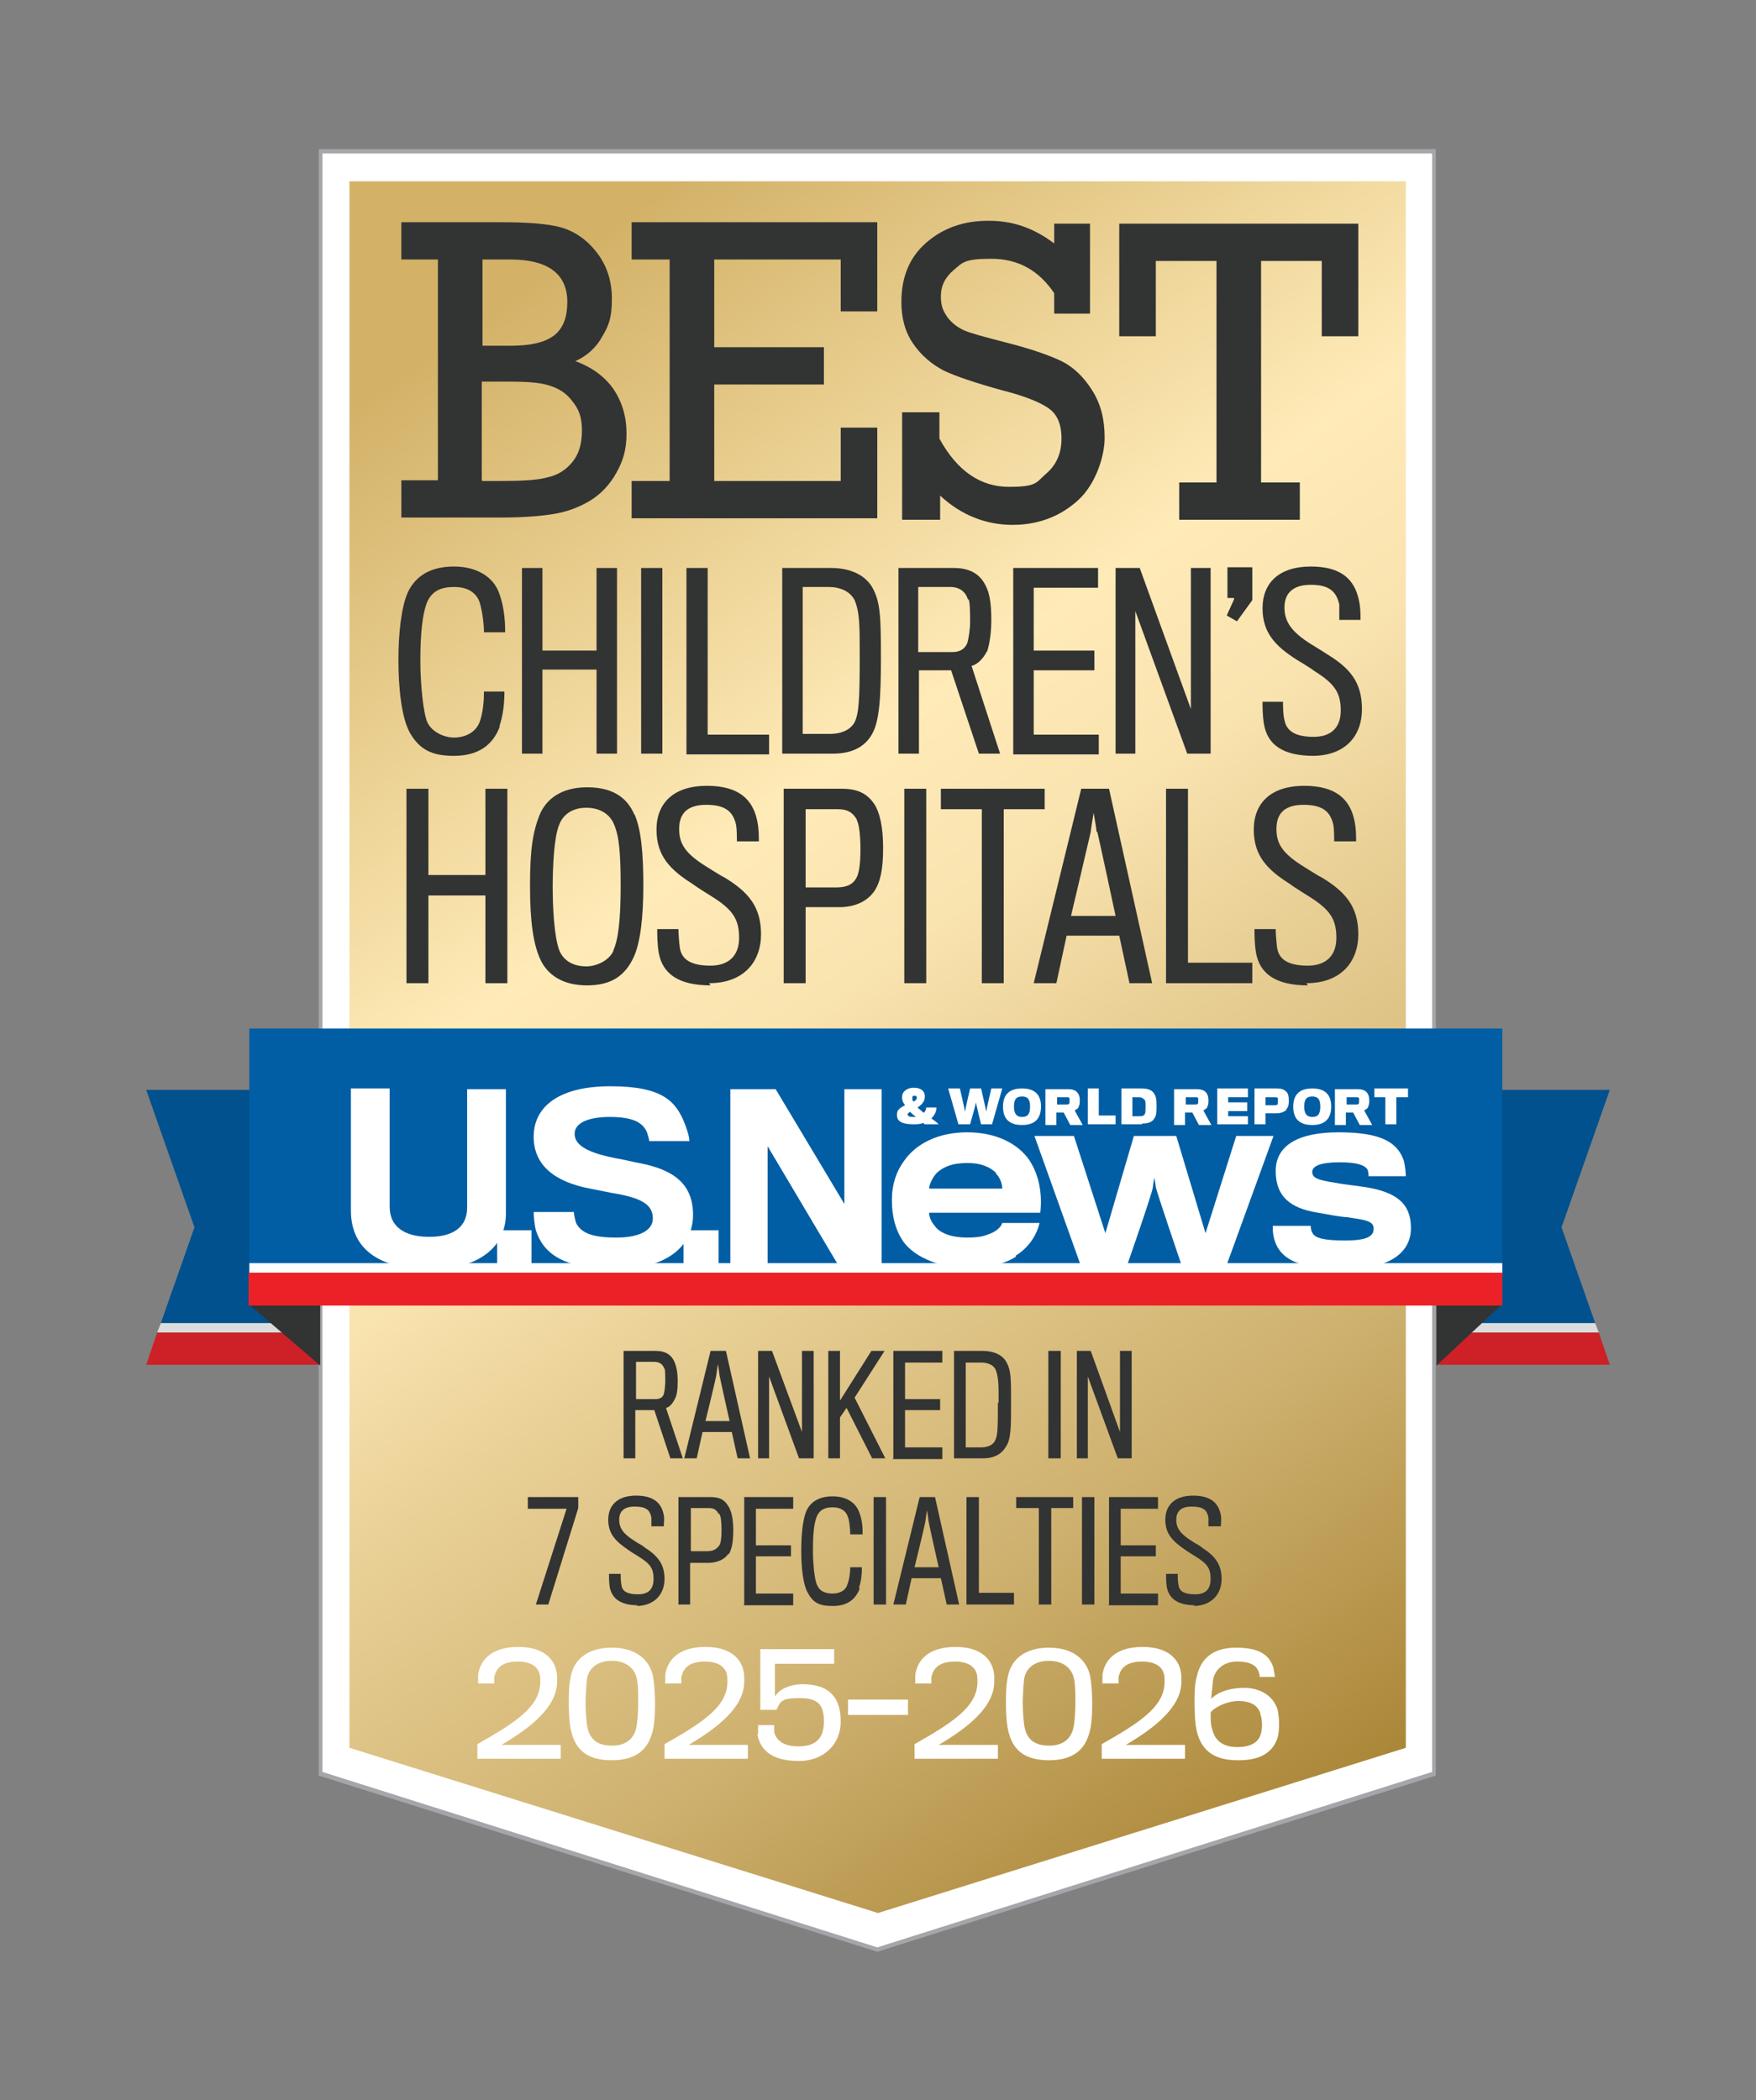 <?xml version="1.0" encoding="UTF-8"?>
<svg id="Layer_1" xmlns="http://www.w3.org/2000/svg" xmlns:xlink="http://www.w3.org/1999/xlink" version="1.1" viewBox="0 0 240.2 287.3">
  <rect x="0" y="0" width="240.2" height="287.3" fill="#808080" stroke="none"/>
  <!-- Generator: Adobe Illustrator 29.8.1, SVG Export Plug-In . SVG Version: 2.1.1 Build 2)  -->
  <defs>
    <style>
      .st0 {
        fill: #a4a6aa;
      }

      .st1 {
        fill: url(#linear-gradient);
      }

      .st2 {
        fill: #dbdddd;
      }

      .st3 {
        fill: #025ea4;
      }

      .st4 {
        fill: #cd2027;
      }

      .st5 {
        fill: #fff;
      }

      .st6 {
        fill: #eb2127;
      }

      .st7 {
        fill: #00518e;
      }

      .st8 {
        fill: #323333;
      }
    </style>
    <linearGradient id="linear-gradient" x1="45.9" y1="26.1" x2="194.2" y2="237.8" gradientUnits="userSpaceOnUse">
      <stop offset=".1" stop-color="#d3b268"/>
      <stop offset=".4" stop-color="#ffebb8"/>
      <stop offset=".5" stop-color="#f9e3af"/>
      <stop offset=".6" stop-color="#e9d096"/>
      <stop offset=".8" stop-color="#ceb16f"/>
      <stop offset="1" stop-color="#aa8638"/>
      <stop offset="1" stop-color="#a88334"/>
    </linearGradient>
  </defs>
  <g>
    <g>
      <polygon class="st5" points="43.9 242.6 43.9 20.7 196.2 20.7 196.2 242.6 120.1 266.6 43.9 242.6"/>
      <path class="st0" d="M195.9,21v221.4l-75.9,24-75.9-24V21h151.7M196.5,20.4H43.6v222.5l76.4,24.1,76.4-24.1V20.4h0Z"/>
    </g>
    <polygon class="st1" points="192.3 24.8 47.8 24.8 47.8 239.1 120.1 261.7 192.3 239.1 192.3 24.8"/>
  </g>
  <g>
    <path class="st8" d="M92.3,191.4c-.3.6-.7,1.1-1.2,1.2l2.3,6.9h-1.7l-2.2-6.6h-2.6v6.6h-1.6v-14.7h4.4c1.4,0,2.2.6,2.6,1.6.2.5.4,1.3.4,2.5s-.1,2-.4,2.5ZM90.9,187.3c-.2-.6-.6-1-1.4-1h-2.5v5.1s2.6,0,2.7,0c.6,0,1-.3,1.1-.7.1-.3.2-1.2.2-1.7s0-1.6-.1-1.8Z"/>
    <path class="st8" d="M95.3,199.5h-1.7l3.6-14.7h2.1l3.3,14.7h-1.7l-.8-3.6h-4l-.8,3.6ZM98.4,188c0-.2-.2-1.4-.2-1.4,0,0-.2,1.3-.2,1.4,0,.3-1.5,6.4-1.5,6.4h3.3s-1.4-6.2-1.4-6.4Z"/>
    <path class="st8" d="M109.3,199.5l-4.1-11.2v11.2h-1.5v-14.7h1.9l4.1,11.1v-11.1h1.6v14.7h-1.8Z"/>
    <path class="st8" d="M119.3,199.5l-3.5-6.9-.9,1.3v5.6h-1.6v-14.7h1.6v6.8l4.3-6.8h1.8l-4.1,6.4,4.2,8.3h-1.8Z"/>
    <path class="st8" d="M122.2,199.5v-14.7h6.7v1.6h-5.1v5h4.8v1.5h-4.8v5.1h5.1v1.6h-6.8Z"/>
    <path class="st8" d="M134.5,199.5h-4v-14.7h3.9c1.6,0,2.8.6,3.3,1.6.6,1.1.6,2.2.6,5.5s0,5-.7,6c-.5.9-1.5,1.6-3.1,1.6ZM136.6,191.9c0-2.5,0-3.5-.4-4.5-.3-.7-1.1-1-2-1h-2.1v11.6h2.1c.9,0,1.6-.3,1.9-.9.4-.7.4-1.9.4-5.2Z"/>
    <path class="st8" d="M143.4,199.5v-14.7h1.7v14.7h-1.7Z"/>
    <path class="st8" d="M152.9,199.5l-4.1-11.2v11.2h-1.5v-14.7h1.9l4,11.1v-11.1h1.6v14.7h-1.8Z"/>
    <path class="st8" d="M75,219.5h-1.7l4.2-13.1h-5.3v-1.6h6.9v1.5l-4.1,13.2Z"/>
    <path class="st8" d="M87.3,219.6c-2.4,0-3.6-.9-3.9-2.5-.1-.7-.1-1.3-.1-1.8h1.6c0,.3,0,1.1.1,1.5.1,1,1,1.3,2.3,1.3s2.1-.6,2.1-2.1-.5-2.1-2.1-3.1c-.3-.2-1-.6-1.4-.9-1.6-1.1-2.7-2.1-2.7-4.1s1.3-3.3,3.8-3.3c2.4,0,3.5,1,3.8,2.7.1.5,0,1,0,1.5h-1.7c0-.2,0-.8,0-1.2-.2-1.1-.8-1.5-2.3-1.5s-2.1.7-2.1,1.8.5,1.9,2.1,2.9c.4.3,1.1.6,1.4.9,1.7,1.1,2.7,2.2,2.7,4.3s-1.4,3.7-3.9,3.7Z"/>
    <path class="st8" d="M99.6,212.6c-.5.7-1.3,1.1-2.5,1.2-.3,0-2.7,0-2.7,0v5.7h-1.6v-14.7h4.4c1.3,0,1.9.4,2.4,1.2.4.6.7,1.6.7,3.3s-.2,2.6-.6,3.3ZM98.3,207.1c-.3-.6-.7-.8-1.4-.8h-2.4v5.9h2.3c.9,0,1.3-.4,1.6-.8.2-.3.3-1,.3-2.1s-.1-1.9-.3-2.2Z"/>
    <path class="st8" d="M101.8,219.5v-14.7h6.7v1.6h-5.1v5h4.8v1.5h-4.8v5.1h5.1v1.6h-6.8Z"/>
    <path class="st8" d="M117.6,217.3c-.6,1.6-1.8,2.4-3.7,2.4s-2.7-.5-3.4-1.8c-.7-1.2-.9-3.7-.9-5.8s.2-4.2.7-5.4c.6-1.3,1.8-2,3.6-2s3.1.8,3.6,2.1c.4,1,.5,1.9.5,3.1h-1.7c0-.7-.1-2-.4-2.6-.3-.7-1-1.1-2-1.1s-1.7.3-2.1,1.1c-.5,1-.6,2.9-.6,4.7s.2,4.2.6,4.9c.4.9,1.3,1.1,2.1,1.1s1.7-.3,2-1.2c.3-.8.4-1.7.4-2.4h1.6c0,1-.1,1.9-.4,2.8Z"/>
    <path class="st8" d="M119.5,219.5v-14.7h1.7v14.7h-1.7Z"/>
    <path class="st8" d="M123.9,219.5h-1.7l3.6-14.7h2.1l3.3,14.7h-1.7l-.8-3.6h-4l-.8,3.6ZM127,208c0-.2-.2-1.4-.2-1.4,0,0-.2,1.3-.2,1.4,0,.3-1.5,6.4-1.5,6.4h3.3s-1.4-6.2-1.4-6.4Z"/>
    <path class="st8" d="M132.2,219.5v-14.7h1.7v13.1h4.8v1.6h-6.5Z"/>
    <path class="st8" d="M143.8,206.3v13.2h-1.7v-13.2h-3.1v-1.5h7.8v1.5h-3.1Z"/>
    <path class="st8" d="M148,219.5v-14.7h1.7v14.7h-1.7Z"/>
    <path class="st8" d="M151.7,219.5v-14.7h6.7v1.6h-5.1v5h4.8v1.5h-4.8v5.1h5.1v1.6h-6.8Z"/>
    <path class="st8" d="M163.5,219.6c-2.4,0-3.6-.9-3.9-2.5-.1-.7-.1-1.3-.1-1.8h1.6c0,.3,0,1.1.1,1.5.1,1,1,1.3,2.3,1.3s2.1-.6,2.1-2.1-.5-2.1-2.1-3.1c-.3-.2-1-.6-1.4-.9-1.6-1.1-2.7-2.1-2.7-4.1s1.3-3.3,3.8-3.3c2.4,0,3.5,1,3.8,2.7.1.5,0,1,0,1.5h-1.7c0-.2,0-.8,0-1.2-.2-1.1-.8-1.5-2.3-1.5s-2.1.7-2.1,1.8.5,1.9,2.1,2.9c.4.3,1.1.6,1.4.9,1.7,1.1,2.7,2.2,2.7,4.3s-1.4,3.7-3.9,3.7Z"/>
  </g>
  <g>
    <path class="st8" d="M66.4,134.5v-12h-7.8v12h-3v-26.6h3v11.8h7.8v-11.8h3v26.6h-3Z"/>
    <path class="st8" d="M86.8,111.4c.9,2.1,1.2,5.3,1.2,9.7s-.4,7.8-1.3,9.8c-1.2,2.6-3.1,3.9-6.4,3.9s-5.5-1.4-6.5-3.8c-.8-1.9-1.3-4.7-1.3-9.8s.4-7.4,1.3-9.7c.9-2.2,3-3.8,6.5-3.8s5.5,1.4,6.5,3.8ZM83.9,130c.7-1.5,1-4.4,1-8.8s-.2-6.8-.9-8.4c-.5-1.3-1.8-2.3-3.8-2.3s-3.2,1-3.7,2.3c-.7,1.6-.9,5.7-.9,8.5s.2,6.8.9,8.7c.7,1.7,2.3,2.2,3.7,2.2s3.1-.8,3.7-2.1Z"/>
    <path class="st8" d="M97.2,134.8c-4.4,0-6.6-1.6-7.1-4.5-.2-1.3-.2-2.4-.2-3.2h2.9c0,.6.1,1.9.2,2.6.3,1.8,1.9,2.4,4.2,2.4s3.9-1.2,3.9-3.8-.9-3.9-3.8-5.7c-.6-.4-1.8-1.1-2.6-1.7-3-1.9-4.9-3.8-4.9-7.4s2.3-6,6.9-6c4.3,0,6.3,1.8,6.9,4.9.2,1,.2,1.9.2,2.7h-3c0-.4,0-1.5-.1-2.2-.4-1.9-1.5-2.8-4.1-2.8s-3.7,1.2-3.7,3.3.9,3.4,3.8,5.2c.8.5,1.9,1.2,2.5,1.5,3.1,1.9,4.9,3.9,4.9,7.7s-2.4,6.7-7.1,6.7Z"/>
    <path class="st8" d="M119.6,121.9c-.9,1.3-2.4,2.1-4.5,2.2-.6,0-4.9,0-4.9,0v10.4h-3v-26.6h8c2.3,0,3.5.8,4.4,2.1.7,1.1,1.2,3,1.2,6s-.4,4.7-1.2,5.9ZM117.2,112.1c-.6-1-1.3-1.4-2.6-1.4h-4.4v10.7h4.2c1.7,0,2.4-.6,2.8-1.4.3-.6.5-1.8.5-3.8s-.2-3.5-.5-4Z"/>
    <path class="st8" d="M123.7,134.5v-26.6h3v26.6h-3Z"/>
    <path class="st8" d="M137.3,110.7v23.8h-3v-23.8h-5.6v-2.8h14.2v2.8h-5.6Z"/>
    <path class="st8" d="M144.4,134.5h-3l6.5-26.6h3.8l5.9,26.6h-3.1l-1.4-6.5h-7.2l-1.4,6.5ZM150,113.8c0-.3-.4-2.6-.4-2.6,0,0-.4,2.3-.4,2.6-.1.5-2.7,11.5-2.7,11.5h6.1s-2.4-11.2-2.5-11.5Z"/>
    <path class="st8" d="M159.5,134.5v-26.6h3v23.8h8.8v2.8h-11.8Z"/>
    <path class="st8" d="M178.9,134.8c-4.4,0-6.6-1.6-7.1-4.5-.2-1.3-.2-2.4-.2-3.2h2.9c0,.6.1,1.9.2,2.6.3,1.8,1.9,2.4,4.2,2.4s3.9-1.2,3.9-3.8-.9-3.9-3.8-5.7c-.6-.4-1.8-1.1-2.6-1.7-3-1.9-4.9-3.8-4.9-7.4s2.3-6,6.9-6c4.3,0,6.3,1.8,6.9,4.9.2,1,.2,1.9.2,2.7h-3c0-.4,0-1.5-.1-2.2-.4-1.9-1.5-2.8-4.1-2.8s-3.7,1.2-3.7,3.3.9,3.4,3.8,5.2c.8.5,1.9,1.2,2.5,1.5,3.1,1.9,4.9,3.9,4.9,7.7s-2.4,6.7-7.1,6.7Z"/>
  </g>
  <g>
    <path class="st8" d="M68.4,99.3c-1,2.8-3.2,4.1-6.3,4.1s-4.7-.9-6-3.1c-1.2-2.1-1.6-6.3-1.6-10s.4-7.3,1.3-9.3c1.1-2.3,3.2-3.5,6.3-3.5s5.4,1.4,6.2,3.7c.6,1.7.8,3.4.8,5.3h-2.9c0-1.3-.3-3.4-.7-4.4-.6-1.2-1.7-1.8-3.4-1.8s-2.9.5-3.6,1.9c-.8,1.8-1,5-1,8.2s.4,7.3,1,8.5,2.2,2,3.6,2,2.9-.6,3.5-2.1c.5-1.4.6-3,.6-4.2h2.8c0,1.7-.2,3.3-.7,4.8Z"/>
    <path class="st8" d="M81.6,103.1v-11.5h-7.4v11.5h-2.8v-25.4h2.8v11.3h7.4v-11.3h2.8v25.4h-2.8Z"/>
    <path class="st8" d="M87.7,103.1v-25.4h2.9v25.4h-2.9Z"/>
    <path class="st8" d="M93.9,103.1v-25.4h2.9v22.8h8.4v2.7h-11.3Z"/>
    <path class="st8" d="M113.9,103.1h-6.9v-25.4h6.7c2.8,0,4.8,1.1,5.7,2.8,1,1.9,1.1,3.8,1.1,9.4s-.2,8.7-1.2,10.5c-.9,1.6-2.5,2.7-5.4,2.7ZM117.6,89.9c0-4.4,0-6.1-.7-7.8-.6-1.2-2-1.8-3.5-1.8h-3.6v20.1h3.7c1.5,0,2.8-.5,3.4-1.6.6-1.2.7-3.3.7-9Z"/>
    <path class="st8" d="M135,89.1c-.5,1-1.3,1.8-2.1,2l3.9,12h-2.9l-3.8-11.4h-4.4v11.4h-2.8v-25.4h7.6c2.5,0,3.8,1.1,4.5,2.8.4.9.6,2.3.6,4.3s-.3,3.5-.6,4.4ZM132.4,82c-.3-1-1.1-1.7-2.4-1.7h-4.4v8.9s4.5,0,4.7,0c1.1,0,1.7-.5,2-1.2.2-.6.4-2,.4-2.9s0-2.7-.2-3.1Z"/>
    <path class="st8" d="M138.6,103.1v-25.4h11.6v2.7h-8.8v8.6h8.3v2.7h-8.3v8.8h8.9v2.7h-11.7Z"/>
    <path class="st8" d="M162.4,103.1l-7.1-19.5v19.5h-2.7v-25.4h3.3l7,19.3v-19.3h2.7v25.4h-3.2Z"/>
    <path class="st8" d="M167.9,77.6h3.4v4.5l-2.1,2.9-1.4-.8,1-2.2v-.2h-.9v-4.4Z"/>
    <path class="st8" d="M179.7,103.4c-4.2,0-6.3-1.5-6.8-4.3-.2-1.2-.2-2.3-.2-3.1h2.8c0,.5,0,1.8.2,2.5.3,1.7,1.8,2.3,4,2.3s3.7-1.1,3.7-3.6-.9-3.7-3.6-5.4c-.5-.4-1.7-1.1-2.5-1.6-2.8-1.8-4.6-3.6-4.6-7s2.2-5.7,6.6-5.7c4.1,0,6,1.7,6.6,4.7.2.9.2,1.8.2,2.6h-2.9c0-.4,0-1.4,0-2.1-.4-1.8-1.4-2.7-3.9-2.7s-3.6,1.2-3.6,3.1.9,3.3,3.6,5c.8.5,1.8,1.1,2.4,1.5,2.9,1.8,4.6,3.7,4.6,7.4s-2.3,6.4-6.8,6.4Z"/>
  </g>
  <g>
    <path class="st8" d="M59.9,65.8v-30.3h-5v-5.1h13.5c3.7,0,6.5.2,8.3.7s3.5,1.6,4.9,3.4c1.4,1.8,2.1,3.9,2.1,6.4s-.4,3.6-1.3,5.1c-.8,1.5-2.1,2.7-3.7,3.4,2.2.8,4,2.1,5.2,3.8,1.2,1.8,1.8,3.8,1.8,6.1s-.5,3.8-1.4,5.4-2.1,2.9-3.6,3.8c-1.5.9-3.1,1.5-4.9,1.8s-4.2.5-7.2.5h-13.7v-5.1h5ZM66,47.3h3.8c2.9,0,4.9-.5,6.1-1.5s1.7-2.5,1.7-4.5c0-3.8-2.6-5.8-7.8-5.8h-3.8v11.8ZM66,65.8h2.3c3,0,5.2-.1,6.6-.5,1.4-.3,2.5-1,3.4-2.1.9-1.1,1.3-2.5,1.3-4.3s-.4-2.9-1.3-4c-.8-1.1-1.9-1.8-3.3-2.2-1.3-.4-3.2-.5-5.6-.5h-3.5v13.5Z"/>
    <path class="st8" d="M91.6,65.8v-30.3h-5.2v-5.1h33.6v12.2h-5v-7.1h-17.3v12h15v5.1h-15v13.2h17.3v-7.3h5v12.4h-33.6v-5.1h5.2Z"/>
    <path class="st8" d="M123.4,71.1v-14.7h5.1v3.6c2.4,4.4,5.6,6.6,9.5,6.6s3.7-.6,5.1-1.8c1.4-1.2,2.1-2.8,2.1-4.8s-.6-3.3-1.7-4.1-3.2-1.7-6.4-2.5c-3.6-1-6.3-1.9-8-2.7-1.7-.9-3.1-2.1-4.2-3.7s-1.6-3.5-1.6-5.7c0-3.4,1.1-6.1,3.4-8.1,2.3-2,5.1-3,8.5-3s6.2,1,9,3.1v-2.7h4.9v12.3h-4.9v-2.8c-2.1-3.1-4.9-4.7-8.6-4.7s-3.9.5-5.1,1.5c-1.2,1-1.8,2.2-1.8,3.6s.3,2,.9,2.9c.6.8,1.4,1.4,2.3,1.8.9.4,2.8.9,5.5,1.6,3.6.9,6.1,1.8,7.8,2.6,1.6.8,3,2.1,4.2,4,1.2,1.9,1.7,4,1.7,6.5s-1.2,6.3-3.6,8.5c-2.4,2.2-5.4,3.4-9,3.4s-7-1.3-9.9-4v3.3h-5.1Z"/>
    <path class="st8" d="M166.4,66v-30.3h-8.3v10.3h-5v-15.4h32.7v15.4h-5v-10.3h-8.3v30.3h5.3v5.1h-16.5v-5.1h5.2Z"/>
  </g>
  <g>
    <g>
      <polygon class="st7" points="20 149.1 43.7 149.1 43.7 181 22 181 26.6 167.9 20 149.1"/>
      <polygon class="st2" points="43.7 182.3 21.5 182.3 22 181 43.7 181 43.7 182.3"/>
      <polygon class="st4" points="43.7 186.7 20 186.7 21.5 182.3 43.7 182.3 43.7 186.7"/>
    </g>
    <g>
      <polygon class="st7" points="220.2 149.1 196.6 149.1 196.6 181 218.2 181 213.6 167.9 220.2 149.1"/>
      <polygon class="st2" points="196.6 182.3 218.7 182.3 218.2 181 196.6 181 196.6 182.3"/>
      <polygon class="st4" points="196.6 186.7 220.2 186.7 218.7 182.3 196.6 182.3 196.6 186.7"/>
    </g>
    <polygon class="st8" points="43.8 178.4 43.8 186.8 34 178.4 43.8 178.4"/>
    <polygon class="st8" points="196.5 178.4 196.5 186.8 205.5 178.4 196.5 178.4"/>
    <rect class="st3" x="34.1" y="140.7" width="171.4" height="33.4"/>
    <g id="U.S.News">
      <path class="st5" d="M58.6,173.6c-6.1,0-10.6-2.3-10.6-8v-16.7h5.3v16.2c0,2.6,1.9,4.1,5.4,4.1s5.2-1.5,5.2-4v-16.2h5.3v17c0,5.1-4.4,7.7-10.7,7.7Z"/>
      <path class="st5" d="M68,173.3v-5h4.7v5h-4.7Z"/>
      <path class="st5" d="M84.3,173.6c-7.4,0-10-2.2-11-5.3-.2-.8-.3-2-.3-2.5h5.5c0,.4.2,1.2.3,1.5.7,1.4,2.3,2,5.5,2s5-1,5-2.6-1-2.7-5-3.4c-.7-.1-2.5-.5-3.6-.7-4.7-.9-7.7-3.1-7.7-7.1s3.3-6.9,10.5-6.9,9,2.1,10.2,5.2c.3.8.6,1.7.6,2.3h-5.5c0-.3-.2-.8-.3-1.2-.6-1.4-2-2.1-5.1-2.1s-4.8.9-4.8,2.3,1.4,2.5,5.4,3.3c1.2.2,2.8.6,3.4.7,4.8.9,7.4,2.9,7.4,7.1s-3.5,7.4-10.5,7.4Z"/>
      <path class="st5" d="M93.5,173.3v-5h4.8v5h-4.8Z"/>
      <path class="st5" d="M114.8,173.3l-9.8-16.5v16.5h-5.1v-24.3h6.2l9.4,15.7v-15.7h5.1v24.3h-5.8Z"/>
      <path class="st5" d="M139,171.9c-1.6,1-3.8,1.6-6.7,1.6s-7.2-1.2-8.9-3.9c-.9-1.4-1.4-3.2-1.4-5.4s.6-3.9,1.6-5.3c1.7-2.5,4.8-4,8.7-4s6.9,1.5,8.5,3.8c1.3,2,1.8,4.5,1.5,7.2h-15.2c0,.8.4,1.4,1,2.1.8.8,2.2,1.3,4.2,1.3s2.5-.3,3.3-.6c.9-.4,1.4-1,1.5-1.4h5.1c-.4,1.7-1.5,3.4-3.3,4.5ZM136.3,160.5c-.8-.8-2-1.4-4-1.4s-3.2.5-4.1,1.3c-.6.6-1.1,1.6-1.1,2.2h10c0-.5-.2-1.4-.9-2.1Z"/>
      <path class="st5" d="M167.9,173.3h-6.2s-3.5-10.3-3.6-10.9c0-.2-.2-1.3-.2-1.3,0,0-.2,1.1-.2,1.3,0,.6-3.6,10.9-3.6,10.9h-6.2l-6.4-17.9h5.4l4.3,13.3,3.9-13.3h5.8l4,13.3,4.2-13.3h5.1l-6.5,17.9Z"/>
      <path class="st5" d="M184,173.6c-6.1,0-8.9-1.2-9.7-4.1-.2-.7-.2-1.2-.2-1.8h5.2c0,.2,0,.6.2.9.3.8,1.7,1.1,4.5,1.1s3.9-.5,3.9-1.6-1.1-1.2-3.7-1.6c-.7,0-2.8-.4-3.9-.6-3.9-.6-5.8-2.3-5.8-5.7s2.9-5.3,8.6-5.3,8,1.3,8.9,3.8c.2.7.3,1.8.3,2.2h-5.1c0-.2,0-.7-.2-1-.4-.5-1.3-.9-3.8-.9s-3.7.5-3.7,1.3.6,1.1,3.1,1.5c1,.2,3.6.5,4.2.6,4.3.7,6.2,2.3,6.2,5.6s-2.8,5.6-9,5.6Z"/>
    </g>
    <g id="_x26__World_Report">
      <path class="st5" d="M126.4,152.2c.2-.2.3-.5.3-.7h1.4c0,.6-.3,1.1-.7,1.5.3.2.7.5,1,.8h-1.9c0,0-.2-.1-.2-.2-.4.2-.9.2-1.3.2-1.2,0-2.2-.2-2.3-1.1,0,0,0-.2,0-.3,0-.6.5-.9,1.1-1.2-.3-.4-.4-.7-.4-1v-.2c0-.6.6-1.2,1.6-1.2s1.5.5,1.5,1.1c0,0,0,.2,0,.2,0,.6-.5,1.1-1,1.4.2.2.5.4.8.7ZM124.2,152.5c0,.2.2.3.7.3s.3,0,.4,0c-.3-.2-.6-.5-.8-.7-.2.1-.4.3-.4.4ZM125.4,150.3h0c0-.3,0-.4-.3-.4s-.3.1-.3.3c0,0,0,0,0,.1,0,.1,0,.3.2.4.2-.1.4-.3.4-.5Z"/>
      <path class="st5" d="M135.8,153.8h-1.6s-.7-2.8-.7-3c0,.2-.8,3-.8,3h-1.6l-1.4-4.9h1.6s.7,3,.7,3.2c0-.2.7-3.2.7-3.2h1.5s.7,3,.7,3.2c0-.2.7-3.2.7-3.2h1.5l-1.4,4.9Z"/>
      <path class="st5" d="M142.4,151.3c0,1.7-.8,2.6-2.6,2.6s-2.6-.9-2.6-2.5.8-2.5,2.6-2.5,2.6.9,2.6,2.5ZM140.9,151.4c0-1-.3-1.4-1.1-1.4s-1.1.4-1.1,1.4.4,1.4,1.1,1.4,1.1-.3,1.1-1.4Z"/>
      <path class="st5" d="M147.6,151.4c-.2.3-.4.4-.6.5l1.1,2h-1.7l-.9-1.7h-1v1.7h-1.5v-4.9h3.1c.7,0,1.1.2,1.3.5.2.2.3.6.3,1s0,.7-.2.9ZM146.3,150.3c0-.2-.2-.2-.4-.2h-1.3v1h1.3c.2,0,.3,0,.4-.2,0,0,0-.2,0-.3s0-.2,0-.3Z"/>
      <path class="st5" d="M148.8,153.8v-4.9h1.5v3.7h2.3v1.2h-3.9Z"/>
      <path class="st5" d="M156.2,153.8h-2.8v-4.9h2.7c.9,0,1.4.2,1.7.6.3.4.4.8.4,1.7s0,1.4-.3,1.8c-.3.5-.8.7-1.7.7ZM156.7,151.3c0-.4,0-.8-.2-.9-.2-.2-.4-.3-.7-.3h-.9v2.6h.9c.4,0,.6,0,.8-.3.1-.2.1-.7.1-1.1Z"/>
      <path class="st5" d="M165.2,151.4c-.2.3-.4.4-.6.5l1.1,2h-1.7l-.9-1.7h-1v1.7h-1.5v-4.9h3.1c.7,0,1.1.2,1.3.5.2.2.3.6.3,1s0,.7-.2.9ZM163.9,150.3c0-.2-.2-.2-.4-.2h-1.3v1h1.3c.2,0,.3,0,.4-.2,0,0,0-.2,0-.3s0-.2,0-.3Z"/>
      <path class="st5" d="M166.5,153.8v-4.9h4.2v1.2h-2.7v.7h2.6v1.2h-2.6v.7h2.7v1.1h-4.2Z"/>
      <path class="st5" d="M176,151.8c-.3.3-.8.5-1.4.5-.2,0-1.5,0-1.5,0v1.5h-1.5v-4.9h3c.6,0,1,.1,1.3.4.3.2.4.7.4,1.3s-.1.9-.4,1.2ZM174.8,150.3c0-.2-.2-.2-.5-.2h-1.2v1.1h1.2c.3,0,.4,0,.5-.2,0,0,0-.2,0-.3s0-.3,0-.3Z"/>
      <path class="st5" d="M182.1,151.3c0,1.7-.8,2.6-2.6,2.6s-2.6-.9-2.6-2.5.8-2.5,2.6-2.5,2.6.9,2.6,2.5ZM180.6,151.4c0-1-.3-1.4-1.1-1.4s-1.1.4-1.1,1.4.4,1.4,1.1,1.4,1.1-.3,1.1-1.4Z"/>
      <path class="st5" d="M187.2,151.4c-.2.3-.4.4-.6.5l1.1,2h-1.7l-.9-1.7h-1v1.7h-1.5v-4.9h3.1c.7,0,1.1.2,1.3.5.2.2.3.6.3,1s0,.7-.2.9ZM185.9,150.3c0-.2-.2-.2-.4-.2h-1.3v1h1.3c.2,0,.3,0,.4-.2,0,0,0-.2,0-.3s0-.2,0-.3Z"/>
      <path class="st5" d="M191,150.1v3.7h-1.5v-3.7h-1.5v-1.2h4.6v1.2h-1.6Z"/>
    </g>
    <rect class="st5" x="34.1" y="172.8" width="171.4" height="1.6"/>
    <rect class="st6" x="34" y="174.1" width="171.5" height="4.5"/>
  </g>
  <g>
    <path class="st5" d="M65.3,240.6v-2c5.1-2.9,8.6-5.1,8.6-8.5v-.4c0-1.4-.9-2.4-3.1-2.4s-3,1-3.2,2.2c0,.2,0,.6,0,.8h-2.2c0-.3,0-.8,0-1.2.3-2,1.8-3.8,5.5-3.8s5.2,1.9,5.3,4c0,.2,0,.6,0,.9-.1,3.4-3.7,6.2-7.6,8.5h8.1v1.9h-11.5Z"/>
    <path class="st5" d="M89.3,229.2c.2,1,.3,2.4.3,3.9s-.1,3.1-.4,4c-.7,2.5-2.5,3.7-5.5,3.7s-4.8-1.1-5.5-3.7c-.3-1-.4-2.7-.4-4s0-2.6.3-3.9c.5-2.3,2.4-3.8,5.6-3.8s5.1,1.6,5.6,3.8ZM87.1,229.6c-.3-1.4-1.5-2.4-3.4-2.4s-3.1.9-3.4,2.4c-.1.7-.2,2.5-.2,3.4s.1,2.8.3,3.5c.4,1.6,1.5,2.3,3.3,2.3s2.9-.8,3.3-2.3c.2-.7.3-2.5.3-3.5s0-2.7-.2-3.4Z"/>
    <path class="st5" d="M90.9,240.6v-2c5.1-2.9,8.6-5.1,8.6-8.5v-.4c0-1.4-.9-2.4-3.1-2.4s-3,1-3.2,2.2c0,.2,0,.6,0,.8h-2.2c0-.3,0-.8,0-1.2.3-2,1.8-3.8,5.5-3.8s5.2,1.9,5.3,4c0,.2,0,.6,0,.9-.1,3.4-3.7,6.2-7.6,8.5h8.1v1.9h-11.5Z"/>
    <path class="st5" d="M103.7,237.2c0-.3,0-.9,0-1.2h2.2c0,.3,0,.6,0,.9.3,1.4,1.6,2,3.3,2,2.4,0,3.5-1.1,3.5-3.4s-.8-3.2-3.3-3.2-2.6.4-3.2,1.6h-2.2v-8.3h10.1v2h-8.1v4.5c.6-1.1,2.2-1.7,3.8-1.7,3.8,0,5.2,2,5.2,5.1s-2.3,5.4-5.7,5.4-5.2-1.2-5.7-3.6Z"/>
    <path class="st5" d="M116,234.6v-2.1h8.2v2.1h-8.2Z"/>
    <path class="st5" d="M125.1,240.6v-2c5.1-2.9,8.6-5.1,8.6-8.5v-.4c0-1.4-.9-2.4-3.1-2.4s-3,1-3.2,2.2c0,.2,0,.6,0,.8h-2.2c0-.3,0-.8,0-1.2.3-2,1.8-3.8,5.5-3.8s5.2,1.9,5.3,4c0,.2,0,.6,0,.9-.1,3.4-3.7,6.2-7.6,8.5h8.1v1.9h-11.5Z"/>
    <path class="st5" d="M149.1,229.2c.2,1,.3,2.4.3,3.9s-.1,3.1-.4,4c-.7,2.5-2.5,3.7-5.5,3.7s-4.8-1.1-5.5-3.7c-.3-1-.4-2.7-.4-4s0-2.6.3-3.9c.5-2.3,2.4-3.8,5.6-3.8s5.1,1.6,5.6,3.8ZM146.9,229.6c-.3-1.4-1.5-2.4-3.4-2.4s-3.1.9-3.4,2.4c-.1.7-.2,2.5-.2,3.4s.1,2.8.3,3.5c.4,1.6,1.5,2.3,3.3,2.3s2.9-.8,3.3-2.3c.2-.7.3-2.5.3-3.5s0-2.7-.2-3.4Z"/>
    <path class="st5" d="M150.7,240.6v-2c5.1-2.9,8.6-5.1,8.6-8.5v-.4c0-1.4-.9-2.4-3.1-2.4s-3,1-3.2,2.2c0,.2,0,.6,0,.8h-2.2c0-.3,0-.8,0-1.2.3-2,1.8-3.8,5.5-3.8s5.2,1.9,5.3,4c0,.2,0,.6,0,.9-.1,3.4-3.7,6.2-7.6,8.5h8.1v1.9h-11.5Z"/>
    <path class="st5" d="M169.3,240.8c-2.7,0-4.7-.9-5.5-3.6-.3-1-.4-2.6-.4-4.1s0-2.7.3-3.7c.5-2.4,2.1-4,5.4-4s4.6,1.1,5.1,2.8c0,.3.2.9.2,1.2h-2.1c0-.2,0-.4-.1-.6-.3-1-1.2-1.5-3-1.5s-3.1,1.1-3.3,2.7c0,.7-.2,1.5-.2,2.4.7-.8,2.3-1.5,4.5-1.5s3.9,1.1,4.5,2.8c.3.9.4,3.1,0,4.2-.7,1.9-2.4,2.9-5.2,2.9ZM172.4,234.4c-.3-1-1.2-1.7-3-1.7s-3.6,1.1-3.8,1.6c0,.9,0,1.6.2,2.2.4,1.8,1.7,2.5,3.5,2.5s2.8-.7,3.1-1.6c.3-.8.3-2.1,0-2.9Z"/>
  </g>
</svg>